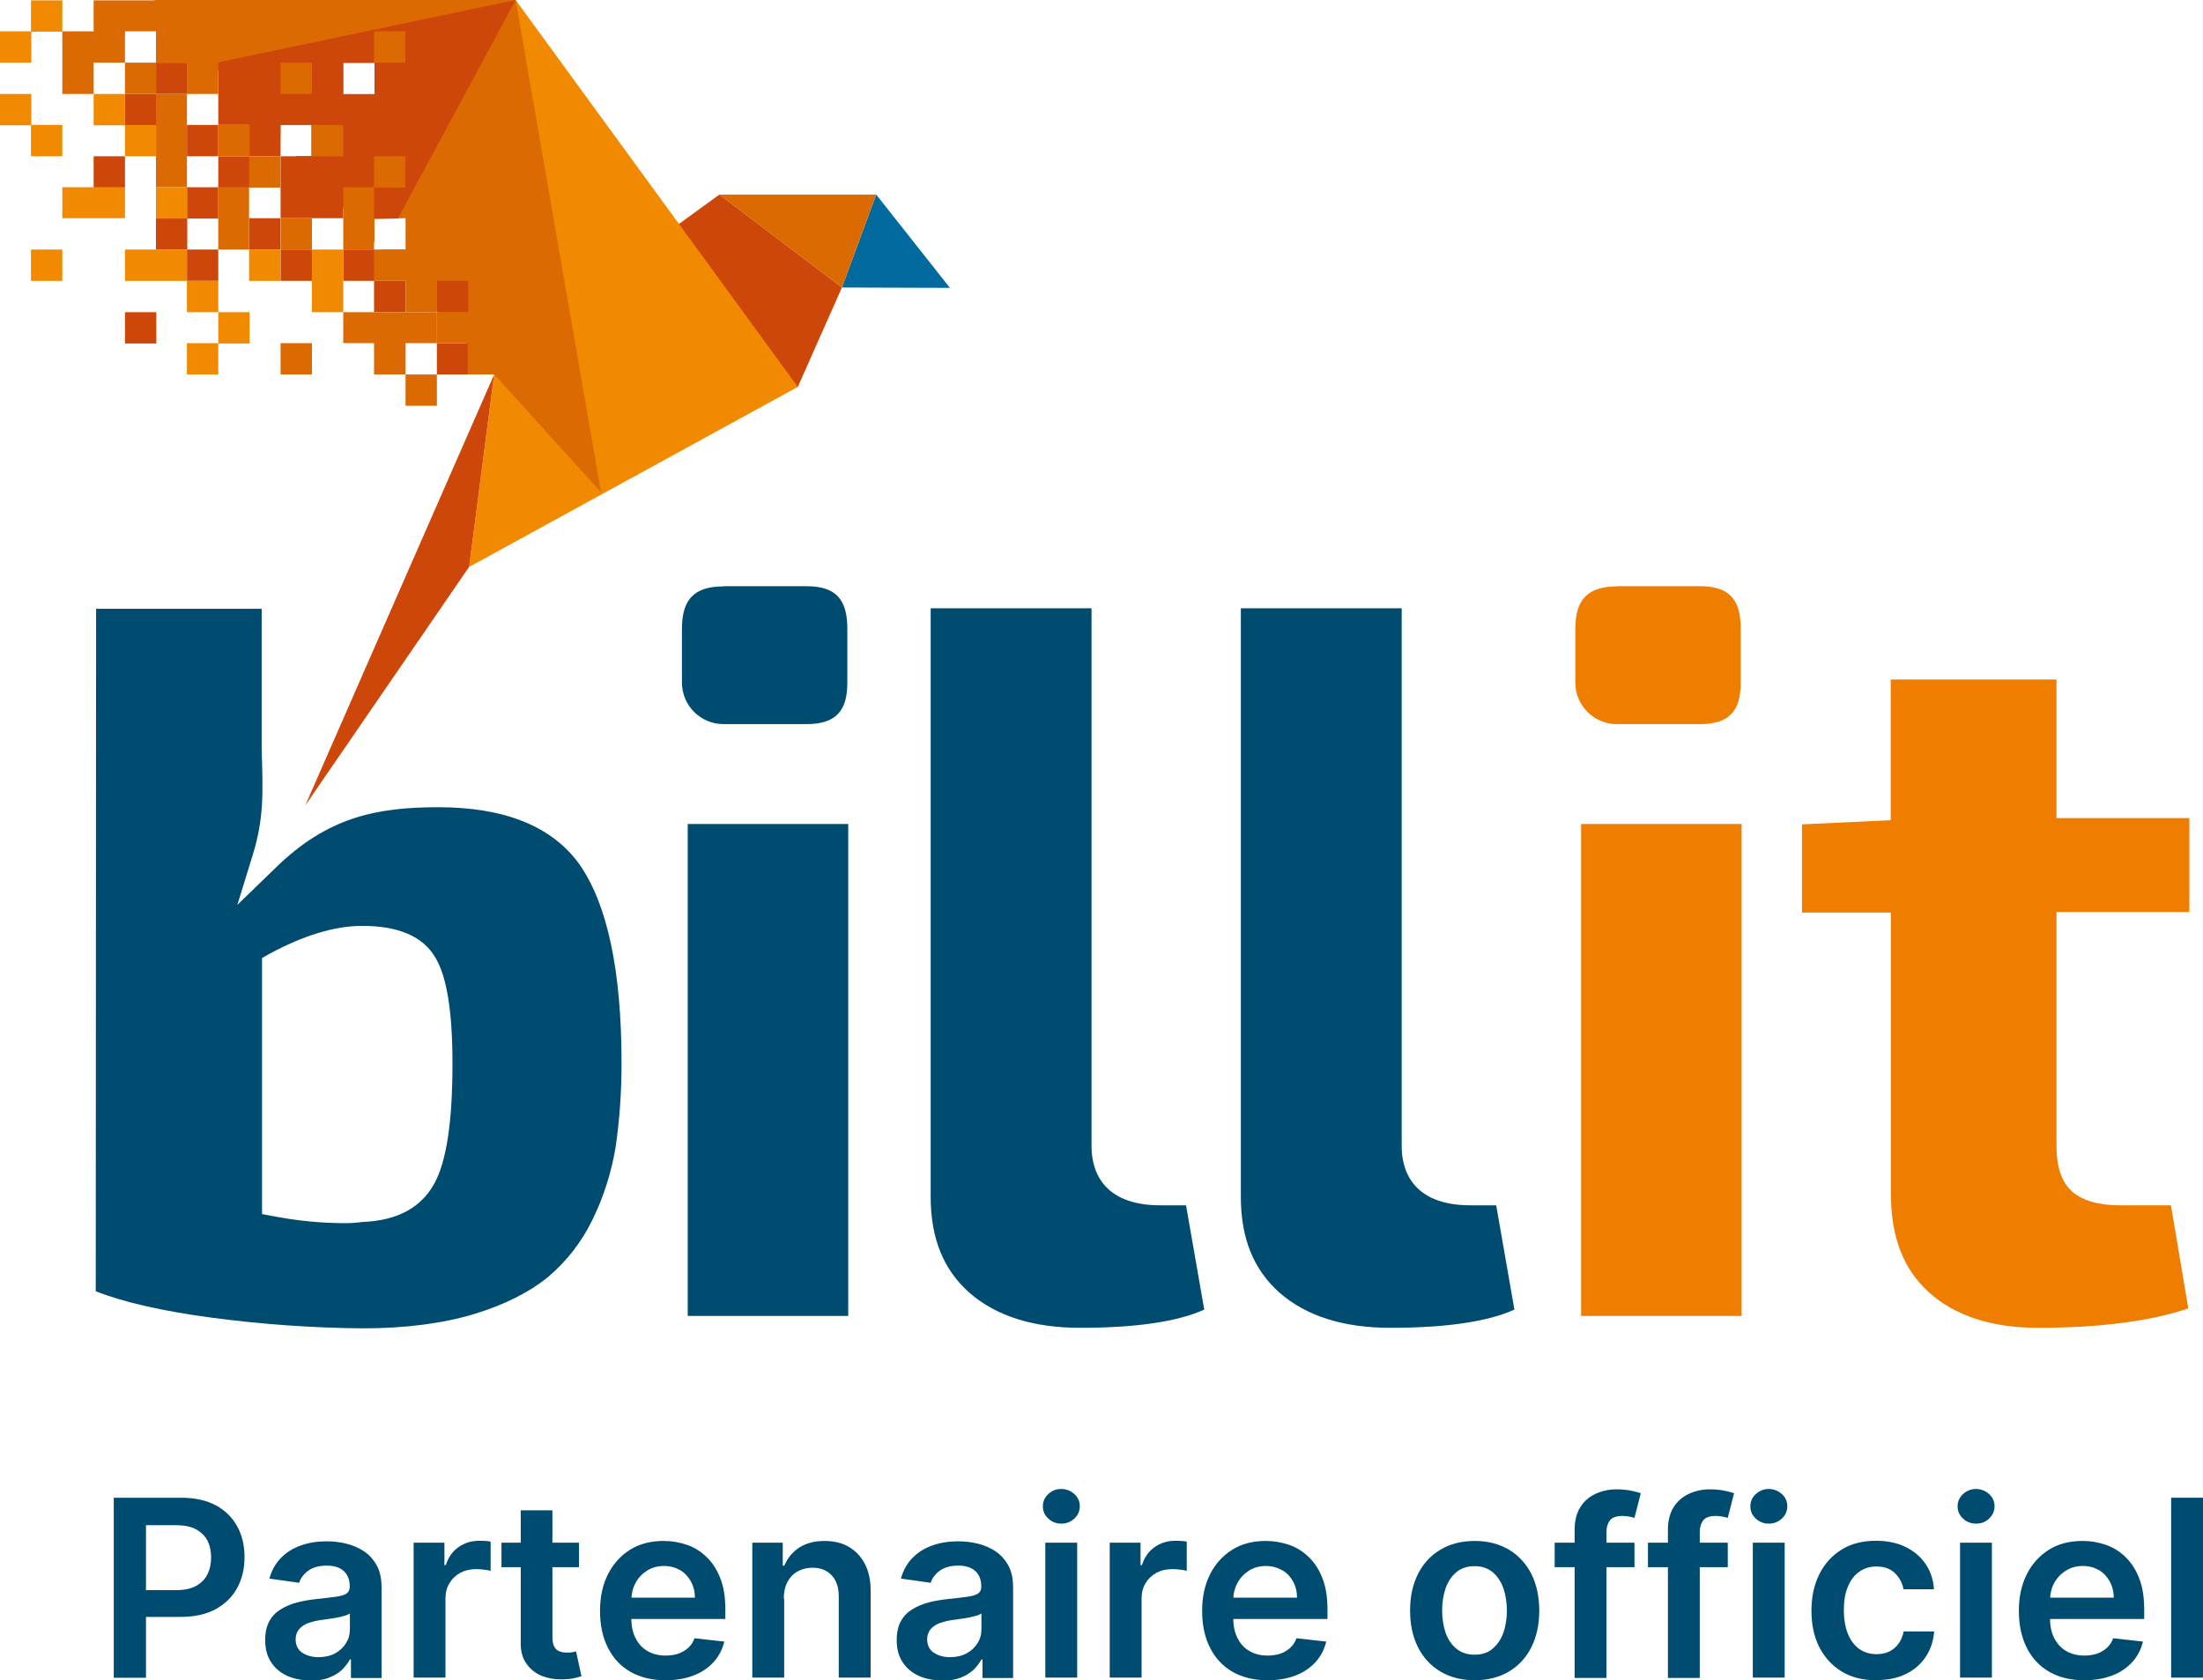 <?xml version="1.0" encoding="UTF-8"?>
<svg id="Calque_1" data-name="Calque 1" xmlns="http://www.w3.org/2000/svg" viewBox="0 0 125.86 96.03">
  <defs>
    <style>
      .cls-1 {
        fill: #f18a00;
      }

      .cls-1, .cls-2, .cls-3, .cls-4, .cls-5, .cls-6, .cls-7 {
        stroke-width: 0px;
      }

      .cls-2 {
        fill: #004b70;
      }

      .cls-3 {
        fill: #dc6a02;
      }

      .cls-4 {
        fill: #ef7d00;
      }

      .cls-5 {
        fill: #00699d;
      }

      .cls-6 {
        fill: #004c71;
      }

      .cls-7 {
        fill: #ce470a;
      }
    </style>
  </defs>
  <g id="Logo">
    <path class="cls-6" d="m5.47,73.79c1.53.61,3.77,1.13,6.62,1.51,2.88.38,5.77.59,8.67.61,2.4,0,4.55-.28,6.34-.82,1.77-.54,3.18-1.27,4.22-2.12,1.06-.9,1.91-2,2.52-3.25.64-1.3,1.08-2.69,1.32-4.1.24-1.6.35-3.23.35-4.85,0-5.33-.82-9.14-2.43-11.41-1.56-2.14-4.24-3.23-8.04-3.23-3.53,0-6.34.57-9.29,3.46l-2.19,2.12.9-2.92c.61-2.03.57-3.42.49-5.94v-8.06H5.49l-.02,39h0Zm14.26-3.89c-1.39,0-2.76-.14-4.12-.4l-.64-.12v-14.63l.42-.24c1.96-1.06,3.75-1.6,5.3-1.6,2.05,0,3.46.59,4.17,1.79.66,1.08.99,3.06.99,6.08,0,3.37-.35,5.61-1.04,6.86-.75,1.37-2.12,2.12-4.1,2.19-.35.05-.66.07-.99.07"/>
    <path class="cls-6" d="m39.29,75.2h9.17v-28.11h-9.17v28.11Zm2.05-41.69c-1.67,0-2.38.73-2.38,2.43v3.06c0,1.32,1.06,2.38,2.38,2.38h4.74c1.63,0,2.33-.71,2.33-2.36v-3.09c0-1.7-.68-2.43-2.33-2.43h-4.74Z"/>
    <path class="cls-6" d="m53.17,34.76v33.63c0,2.38.73,4.17,2.22,5.49,1.51,1.32,3.63,2,6.32,2,3.18,0,5.56-.35,7.09-1.04l-1.04-5.96h-1.46c-3.42,0-3.94-2.12-3.94-3.37v-30.75h-9.19Z"/>
    <path class="cls-6" d="m70.89,34.76v33.63c0,2.38.73,4.17,2.22,5.49,1.51,1.32,3.63,2,6.32,2,3.18,0,5.56-.35,7.09-1.04l-1.04-5.96h-1.46c-3.42,0-3.94-2.12-3.94-3.37v-30.75h-9.19Z"/>
    <path class="cls-4" d="m90.33,75.2h9.17v-28.11h-9.17v28.11Zm2.07-41.69c-1.67,0-2.4.73-2.4,2.43v3.06c0,1.32,1.06,2.38,2.38,2.38h4.74c1.63,0,2.33-.71,2.33-2.36v-3.09c0-1.7-.68-2.43-2.33-2.43h-4.71Z"/>
    <path class="cls-4" d="m102.96,52.15h5.07v16.07c0,2.47.71,4.31,2.17,5.63s3.56,2.03,6.22,2.03c3.56,0,6.43-.38,8.6-1.11l-.99-5.89h-2.88c-1.27,0-2.14-.26-2.76-.78-.59-.52-.9-1.39-.9-2.59v-13.39h7.59v-5.37h-7.59v-7.92h-9.47v8.04l-5.07.24v5.04h0Z"/>
    <polygon class="cls-5" points="54.27 16.45 50.06 11.12 48.1 16.43 48.12 16.43 54.27 16.45"/>
    <polygon class="cls-3" points="50.06 11.12 41.1 11.12 48.1 16.43 50.06 11.12"/>
    <polygon class="cls-7" points="45.58 22.11 48.1 16.43 41.1 11.12 27.67 20.86 45.58 22.11"/>
    <polygon class="cls-1" points="26.8 32.4 45.58 22.11 29.46 0 28.23 21.4 26.8 32.4"/>
    <polygon class="cls-7" points="28.23 21.4 17.44 46.03 26.8 32.4 28.23 21.4"/>
    <path class="cls-3" d="m23.17,12.47v1.79h-1.39l12.56,13.88L29.46,0H8.81l7.21,7.94v-.8h1.79v1.79h-.9l4.48,4.93v-1.34l1.77-.05h0Zm-3.56-8.88h1.79v1.79h-1.79v-1.79Z"/>
    <path class="cls-7" d="m22.74,12.47L29.46,0,12.14,3.63l3.86,4.29v-.78h1.79v1.79h-.87l4.43,4.88v-1.32h1.39v-.02Zm-3.13-8.88h1.79v1.79h-1.79v-1.79Z"/>
    <rect class="cls-7" x="21.37" y="16.05" width="1.79" height="1.79"/>
    <rect class="cls-7" x="24.96" y="16.05" width="1.79" height="1.79"/>
    <rect class="cls-7" x="19.61" y="14.26" width="1.79" height="1.79"/>
    <rect class="cls-7" x="24.96" y="19.61" width="1.79" height="1.79"/>
    <polygon class="cls-7" points="17.82 12.47 19.61 12.47 19.61 10.7 19.61 8.93 17.82 8.93 16.03 8.93 16.03 10.7 16.03 12.47 17.82 12.47"/>
    <rect class="cls-7" x="16.03" y="14.26" width="1.79" height="1.79"/>
    <polygon class="cls-7" points="16.03 5.37 14.23 5.37 14.23 3.58 12.47 3.58 12.47 5.37 12.47 7.14 14.23 7.14 14.23 8.93 16.03 8.93 16.03 7.14 16.03 5.37"/>
    <rect class="cls-7" x="14.23" y="12.47" width="1.79" height="1.79"/>
    <rect class="cls-7" x="12.47" y="8.93" width="1.79" height="1.79"/>
    <rect class="cls-7" x="10.68" y="7.14" width="1.79" height="1.79"/>
    <rect class="cls-7" x="10.68" y="10.7" width="1.79" height="1.79"/>
    <rect class="cls-7" x="10.68" y="14.26" width="1.79" height="1.79"/>
    <rect class="cls-7" x="8.91" y="3.58" width="1.79" height="1.79"/>
    <rect class="cls-7" x="8.91" y="12.47" width="1.79" height="1.79"/>
    <rect class="cls-7" x="7.14" y="5.37" width="1.79" height="1.79"/>
    <rect class="cls-7" x="7.14" y="17.84" width="1.79" height="1.79"/>
    <rect class="cls-7" x="5.35" y="8.93" width="1.79" height="1.79"/>
    <rect class="cls-3" x="21.37" y="1.79" width="1.79" height="1.79"/>
    <rect class="cls-3" x="21.37" y="8.93" width="1.79" height="1.79"/>
    <polygon class="cls-3" points="21.37 14.26 21.37 16.05 23.17 16.05 23.17 17.84 24.96 17.84 24.96 16.05 24.96 14.26 23.17 14.26 21.37 14.26"/>
    <polygon class="cls-3" points="21.37 10.7 19.61 10.7 19.61 12.47 19.61 14.26 21.37 14.26 21.37 12.47 21.37 10.7"/>
    <polygon class="cls-3" points="19.61 17.84 19.61 19.61 21.37 19.61 21.37 21.4 23.17 21.4 23.17 19.61 24.96 19.61 24.96 17.84 23.17 17.84 21.37 17.84 19.61 17.84"/>
    <rect class="cls-3" x="17.82" y="7.14" width="1.79" height="1.79"/>
    <path class="cls-3" d="m26.72,19.61v1.79h1.79v-1.79h-1.79Zm0-1.77h-1.77v1.77h1.77v-1.77Z"/>
    <rect class="cls-3" x="23.17" y="21.4" width="1.79" height="1.79"/>
    <rect class="cls-3" x="16.03" y="3.58" width="1.79" height="1.79"/>
    <rect class="cls-3" x="16.03" y="12.47" width="1.79" height="1.79"/>
    <rect class="cls-3" x="16.03" y="19.61" width="1.79" height="1.79"/>
    <rect class="cls-3" x="14.23" y="8.93" width="1.79" height="1.79"/>
    <rect class="cls-3" x="12.47" y="7.14" width="1.79" height="1.79"/>
    <polygon class="cls-3" points="12.47 12.47 12.47 14.26 14.23 14.26 14.23 12.47 14.23 10.7 12.47 10.7 12.47 12.47"/>
    <polygon class="cls-3" points="12.47 3.58 12.47 1.79 10.68 1.79 10.68 .02 8.91 .02 7.14 .02 5.35 .02 5.35 1.79 3.56 1.79 3.56 3.58 3.56 5.37 5.35 5.37 5.35 3.58 7.14 3.58 7.14 1.79 8.91 1.79 8.91 3.58 10.68 3.58 10.68 5.37 12.47 5.37 12.47 3.58"/>
    <polygon class="cls-3" points="8.91 7.14 8.91 8.93 8.91 10.7 10.68 10.7 10.68 8.93 10.68 7.14 10.68 5.37 8.91 5.37 8.91 7.14"/>
    <rect class="cls-3" x="7.14" y="3.58" width="1.79" height="1.79"/>
    <polygon class="cls-1" points="17.82 14.26 17.82 16.05 17.82 17.84 19.61 17.84 19.61 16.05 19.61 14.26 17.82 14.26"/>
    <rect class="cls-1" x="14.23" y="14.26" width="1.79" height="1.79"/>
    <rect class="cls-1" x="12.47" y="17.84" width="1.79" height="1.79"/>
    <rect class="cls-1" x="10.68" y="16.05" width="1.79" height="1.79"/>
    <rect class="cls-1" x="10.68" y="19.61" width="1.79" height="1.79"/>
    <rect class="cls-1" x="8.91" y="10.7" width="1.79" height="1.79"/>
    <polygon class="cls-1" points="8.91 14.26 7.14 14.26 7.14 16.05 8.91 16.05 10.68 16.05 10.68 14.26 8.91 14.26"/>
    <rect class="cls-1" x="7.14" y="7.14" width="1.79" height="1.79"/>
    <rect class="cls-1" x="5.35" y="5.37" width="1.79" height="1.79"/>
    <polygon class="cls-1" points="7.14 10.7 5.35 10.7 3.56 10.7 3.56 12.47 5.35 12.47 7.14 12.47 7.14 10.7"/>
    <rect class="cls-1" x="1.77" y=".02" width="1.79" height="1.79"/>
    <rect class="cls-1" x="1.77" y="7.14" width="1.79" height="1.79"/>
    <rect class="cls-1" x="1.77" y="14.26" width="1.79" height="1.79"/>
    <rect class="cls-1" y="1.79" width="1.79" height="1.79"/>
    <rect class="cls-1" y="5.37" width="1.79" height="1.79"/>
  </g>
  <g>
    <path class="cls-2" d="m6.5,95.87v-10.28h3.85c.79,0,1.45.15,1.99.44.54.29.94.7,1.22,1.21.28.51.41,1.1.41,1.75s-.14,1.24-.42,1.76c-.28.51-.69.91-1.23,1.21-.54.29-1.21.44-2,.44h-2.55v-1.53h2.3c.46,0,.84-.08,1.13-.24.29-.16.51-.38.65-.66.14-.28.21-.6.21-.97s-.07-.69-.21-.96-.36-.49-.66-.65c-.3-.16-.68-.23-1.14-.23h-1.71v8.72h-1.86Z"/>
    <path class="cls-2" d="m17.73,96.03c-.49,0-.93-.09-1.32-.26-.39-.18-.7-.44-.92-.78-.23-.34-.34-.77-.34-1.27,0-.43.08-.79.24-1.08s.38-.51.66-.68c.28-.17.59-.3.94-.39s.71-.15,1.09-.19c.45-.05.82-.09,1.1-.13.28-.04.49-.1.61-.18s.19-.21.19-.38v-.03c0-.38-.11-.67-.34-.88s-.55-.31-.97-.31c-.45,0-.8.1-1.06.29-.26.19-.43.42-.52.69l-1.7-.24c.13-.47.35-.86.66-1.18.31-.32.68-.55,1.13-.71.44-.16.94-.24,1.48-.24.37,0,.74.04,1.11.13.37.09.7.23,1.01.43.3.2.55.47.74.81.19.34.28.77.28,1.28v5.16h-1.75v-1.06h-.06c-.11.21-.27.41-.46.6-.2.19-.45.33-.75.45-.3.11-.65.17-1.05.17Zm.47-1.33c.36,0,.68-.07.95-.22s.47-.34.62-.58.22-.5.22-.79v-.91c-.06.05-.15.09-.29.13-.14.04-.29.08-.45.11s-.33.06-.5.08c-.16.02-.31.04-.43.06-.27.04-.51.1-.73.18-.21.08-.38.2-.51.35-.12.15-.19.34-.19.57,0,.33.12.59.37.76s.56.26.93.26Z"/>
    <path class="cls-2" d="m23.63,95.87v-7.71h1.76v1.28h.08c.14-.44.38-.79.73-1.03.34-.24.73-.36,1.18-.36.1,0,.21,0,.34.01.13,0,.23.02.31.04v1.67c-.08-.03-.2-.05-.36-.07-.17-.02-.33-.03-.48-.03-.33,0-.63.07-.89.21-.26.14-.47.34-.62.59-.15.25-.23.54-.23.87v4.53h-1.82Z"/>
    <path class="cls-2" d="m33.08,88.16v1.4h-4.43v-1.4h4.43Zm-3.34-1.85h1.82v7.24c0,.24.04.43.11.56.08.13.17.22.3.26.12.05.26.07.41.07.11,0,.22,0,.31-.02s.17-.03.22-.05l.31,1.42c-.1.03-.23.07-.41.11-.18.04-.4.06-.65.07-.46.01-.86-.06-1.23-.21-.36-.15-.65-.39-.87-.71s-.32-.72-.31-1.2v-7.54Z"/>
    <path class="cls-2" d="m38.02,96.02c-.77,0-1.44-.16-2-.48-.56-.32-.99-.78-1.29-1.38-.3-.59-.45-1.29-.45-2.1s.15-1.49.45-2.09.73-1.07,1.27-1.41c.54-.34,1.19-.5,1.92-.5.48,0,.92.08,1.35.23.42.15.8.39,1.12.71.33.32.58.72.77,1.21s.28,1.07.28,1.75v.56h-6.32v-1.22h4.58c0-.35-.08-.66-.23-.93-.15-.27-.35-.49-.61-.64s-.57-.24-.92-.24c-.37,0-.7.09-.98.27-.28.18-.5.41-.65.7-.16.29-.23.61-.24.95v1.07c0,.45.08.83.25,1.15.16.32.39.56.69.73.29.17.64.25,1.03.25.26,0,.5-.04.72-.11.21-.08.4-.19.56-.33.16-.15.28-.33.36-.55l1.7.19c-.11.45-.31.84-.61,1.17-.3.33-.68.59-1.15.77-.47.18-1,.27-1.6.27Z"/>
    <path class="cls-2" d="m44.8,91.35v4.52h-1.82v-7.71h1.74v1.31h.09c.18-.43.46-.77.85-1.03.39-.25.87-.38,1.45-.38.53,0,1,.11,1.39.34s.7.56.92.99c.22.43.33.96.32,1.57v4.91h-1.82v-4.63c0-.52-.13-.92-.4-1.21s-.63-.44-1.1-.44c-.32,0-.6.07-.85.21-.25.14-.44.34-.58.6-.14.26-.21.58-.21.95Z"/>
    <path class="cls-2" d="m53.81,96.03c-.49,0-.93-.09-1.32-.26-.39-.18-.7-.44-.92-.78-.23-.34-.34-.77-.34-1.27,0-.43.08-.79.24-1.08s.38-.51.66-.68c.28-.17.59-.3.94-.39s.71-.15,1.09-.19c.45-.05.82-.09,1.1-.13.28-.04.49-.1.61-.18s.19-.21.19-.38v-.03c0-.38-.11-.67-.34-.88s-.55-.31-.97-.31c-.45,0-.8.1-1.06.29-.26.19-.43.42-.52.69l-1.7-.24c.13-.47.35-.86.66-1.18.31-.32.68-.55,1.13-.71.44-.16.94-.24,1.48-.24.37,0,.74.04,1.11.13.37.09.7.23,1.01.43.3.2.55.47.74.81.19.34.28.77.28,1.28v5.16h-1.75v-1.06h-.06c-.11.21-.27.41-.46.6-.2.19-.45.33-.75.45-.3.11-.65.17-1.05.17Zm.47-1.33c.36,0,.68-.07.95-.22s.47-.34.62-.58.22-.5.22-.79v-.91c-.06.05-.15.09-.29.13-.14.04-.29.08-.45.11s-.33.06-.5.08c-.16.02-.31.04-.43.06-.27.04-.51.1-.73.18-.21.08-.38.2-.51.35-.12.15-.19.34-.19.57,0,.33.12.59.37.76s.56.26.93.26Z"/>
    <path class="cls-2" d="m60.63,87.07c-.29,0-.54-.1-.74-.29-.21-.19-.31-.43-.31-.7s.1-.5.31-.7.46-.29.74-.29.54.1.75.29c.21.19.31.43.31.7s-.1.5-.31.7c-.21.19-.45.29-.75.29Zm-.91,8.8v-7.71h1.82v7.71h-1.82Z"/>
    <path class="cls-2" d="m63.4,95.87v-7.71h1.76v1.28h.08c.14-.44.38-.79.73-1.03.34-.24.73-.36,1.18-.36.1,0,.21,0,.34.01.13,0,.23.02.31.04v1.67c-.08-.03-.2-.05-.36-.07-.17-.02-.33-.03-.48-.03-.33,0-.63.07-.89.21-.26.14-.47.34-.62.59-.15.25-.23.54-.23.87v4.53h-1.82Z"/>
    <path class="cls-2" d="m72.42,96.02c-.77,0-1.44-.16-2-.48-.56-.32-.99-.78-1.29-1.38-.3-.59-.45-1.29-.45-2.1s.15-1.49.45-2.09.73-1.07,1.27-1.41c.54-.34,1.19-.5,1.92-.5.47,0,.92.08,1.35.23.42.15.8.39,1.12.71.33.32.58.72.77,1.21s.28,1.07.28,1.75v.56h-6.32v-1.22h4.58c0-.35-.08-.66-.23-.93-.15-.27-.35-.49-.62-.64s-.57-.24-.92-.24c-.37,0-.7.09-.98.27-.28.18-.5.41-.65.7-.16.29-.24.61-.24.95v1.07c0,.45.08.83.25,1.15.16.32.39.56.69.73.29.17.64.25,1.03.25.26,0,.5-.04.72-.11s.4-.19.56-.33c.16-.15.28-.33.36-.55l1.7.19c-.11.45-.31.84-.61,1.17-.3.33-.68.59-1.15.77-.47.18-1,.27-1.6.27Z"/>
    <path class="cls-2" d="m84.25,96.02c-.75,0-1.41-.17-1.96-.5-.55-.33-.98-.79-1.28-1.39s-.45-1.29-.45-2.09.15-1.49.45-2.09.73-1.06,1.28-1.39c.55-.33,1.21-.5,1.96-.5s1.4.17,1.96.5c.55.33.98.8,1.28,1.39.3.6.45,1.3.45,2.09s-.15,1.49-.45,2.09c-.3.6-.73,1.06-1.28,1.39-.55.33-1.21.5-1.96.5Zm0-1.46c.41,0,.75-.11,1.02-.34s.48-.53.62-.91c.13-.38.2-.81.2-1.27s-.07-.9-.2-1.28c-.14-.38-.34-.69-.62-.92s-.62-.34-1.02-.34-.77.11-1.04.34c-.28.23-.48.53-.62.92-.13.38-.2.81-.2,1.28s.07.89.2,1.27c.14.38.34.69.62.91.28.23.62.34,1.04.34Z"/>
    <path class="cls-2" d="m93.38,88.16v1.4h-4.56v-1.4h4.56Zm-3.42,7.71v-8.44c0-.52.11-.95.32-1.29s.51-.6.87-.77c.36-.17.77-.26,1.21-.26.31,0,.59.03.84.08.24.05.42.1.54.14l-.36,1.41c-.08-.02-.17-.05-.29-.07-.12-.02-.25-.04-.39-.04-.34,0-.58.08-.71.24s-.21.39-.21.7v8.32h-1.82Z"/>
    <path class="cls-2" d="m98.71,88.16v1.4h-4.56v-1.4h4.56Zm-3.42,7.71v-8.44c0-.52.11-.95.32-1.29s.51-.6.87-.77c.36-.17.77-.26,1.21-.26.31,0,.59.03.84.08.24.05.42.1.54.14l-.36,1.41c-.08-.02-.17-.05-.29-.07-.12-.02-.25-.04-.39-.04-.34,0-.58.08-.71.24s-.21.39-.21.7v8.32h-1.82Z"/>
    <path class="cls-2" d="m101.05,87.07c-.29,0-.54-.1-.74-.29-.21-.19-.31-.43-.31-.7s.1-.5.31-.7c.21-.19.46-.29.74-.29s.54.1.75.29c.21.19.31.43.31.7s-.1.5-.31.7c-.21.19-.45.29-.75.29Zm-.91,8.8v-7.71h1.82v7.71h-1.82Z"/>
    <path class="cls-2" d="m107.18,96.02c-.77,0-1.43-.17-1.98-.51-.55-.34-.97-.81-1.27-1.4-.3-.6-.44-1.29-.44-2.07s.15-1.47.45-2.08c.3-.6.73-1.07,1.28-1.41.55-.34,1.2-.5,1.96-.5.62,0,1.18.11,1.66.34s.87.55,1.16.97c.29.42.45.9.49,1.46h-1.74c-.07-.37-.24-.68-.5-.93s-.61-.37-1.05-.37c-.37,0-.7.1-.98.3-.28.2-.5.48-.65.86-.16.37-.23.82-.23,1.33s.08.98.23,1.35c.15.38.37.67.65.87s.61.3.99.3c.27,0,.51-.05.72-.15.21-.1.39-.25.53-.44.14-.19.24-.43.3-.71h1.74c-.04.54-.2,1.03-.48,1.45-.28.42-.66.75-1.13.98-.48.24-1.04.35-1.69.35Z"/>
    <path class="cls-2" d="m112.89,87.07c-.29,0-.54-.1-.74-.29-.21-.19-.31-.43-.31-.7s.1-.5.31-.7c.21-.19.46-.29.74-.29s.54.1.75.29.31.43.31.7-.1.5-.31.7-.45.29-.75.29Zm-.91,8.8v-7.71h1.82v7.71h-1.82Z"/>
    <path class="cls-2" d="m119.08,96.02c-.77,0-1.44-.16-2-.48s-.99-.78-1.29-1.38-.45-1.29-.45-2.1.15-1.49.45-2.09.73-1.07,1.27-1.41c.54-.34,1.19-.5,1.92-.5.48,0,.92.08,1.35.23s.8.39,1.12.71c.33.32.58.72.77,1.21s.28,1.07.28,1.75v.56h-6.32v-1.22h4.58c0-.35-.08-.66-.23-.93s-.35-.49-.61-.64-.57-.24-.92-.24c-.37,0-.7.09-.98.27s-.5.41-.66.7c-.16.29-.23.61-.24.95v1.07c0,.45.08.83.25,1.15s.39.56.69.73.64.25,1.03.25c.26,0,.5-.04.72-.11.21-.08.4-.19.56-.33.16-.15.28-.33.36-.55l1.7.19c-.11.45-.31.84-.61,1.17-.3.33-.68.59-1.15.77s-1,.27-1.6.27Z"/>
    <path class="cls-2" d="m125.86,85.59v10.28h-1.82v-10.28h1.82Z"/>
  </g>
</svg>